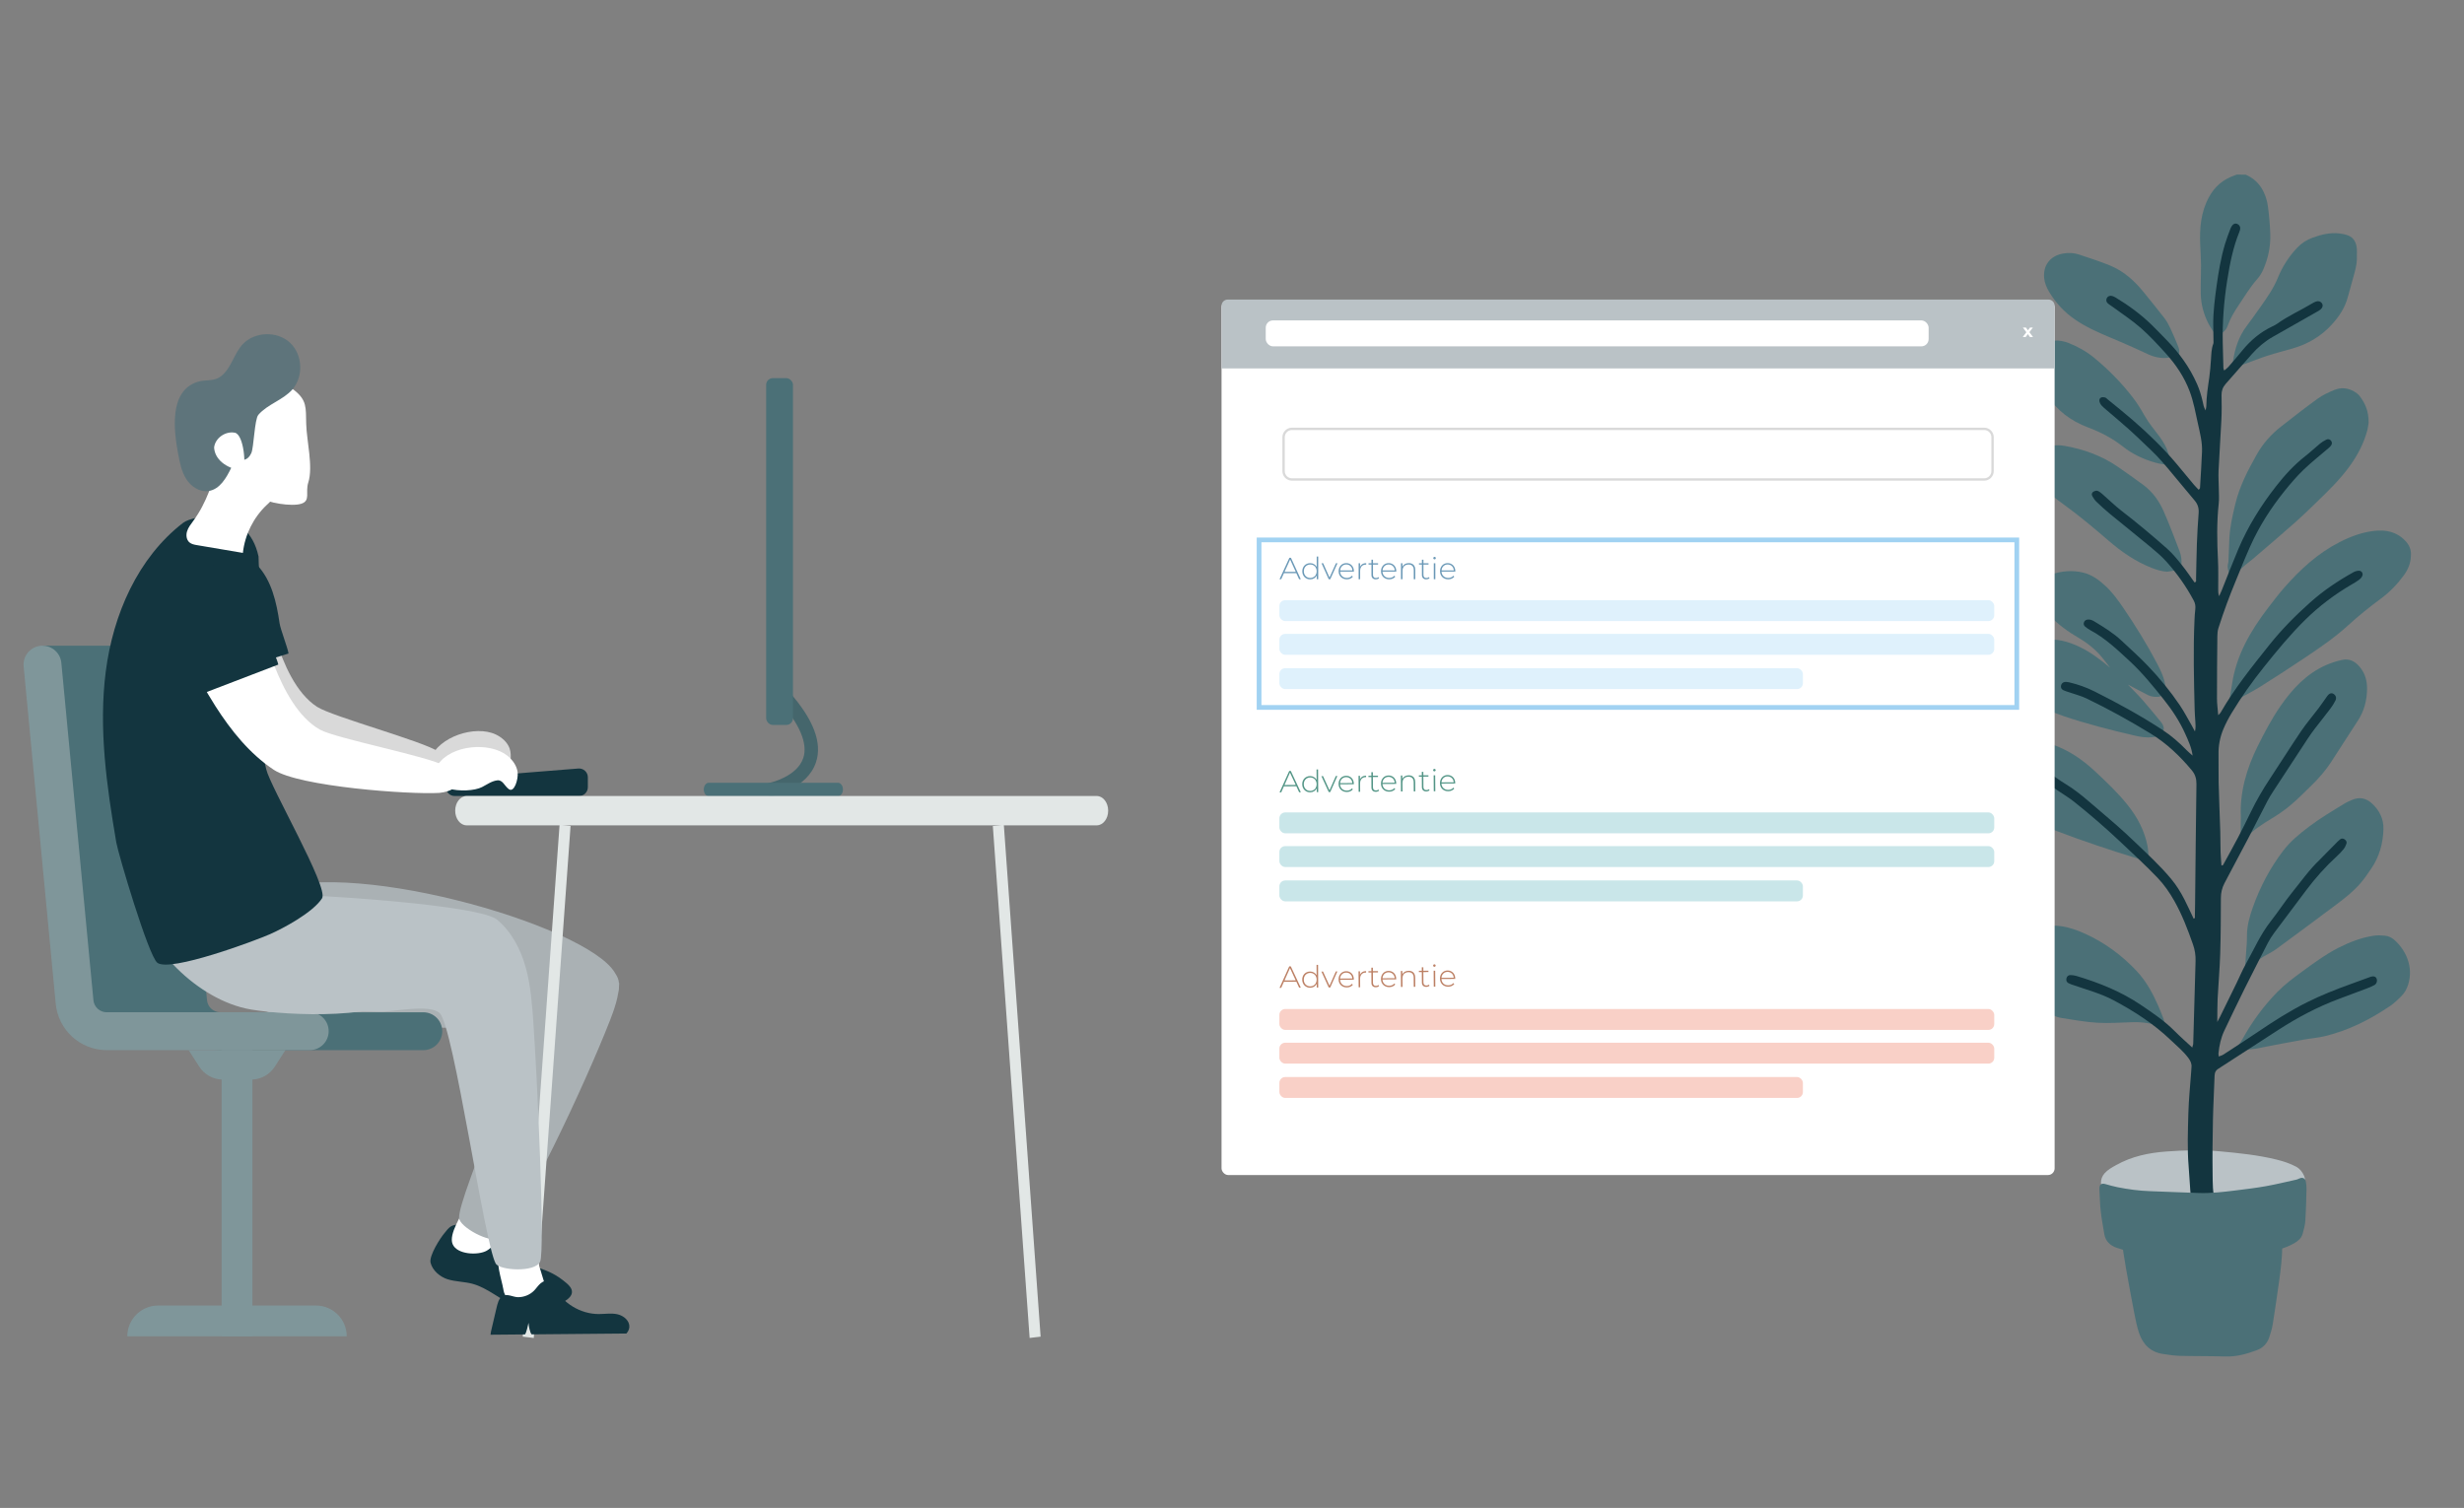 <?xml version="1.0" encoding="UTF-8"?><svg id="Ebene_1" xmlns="http://www.w3.org/2000/svg" viewBox="0 0 1043.19 638.4"><rect x="0" y="0" width="1043.19" height="638.4" fill="#808080" stroke="none"/><defs><style>.cls-1{fill:#e2e7e6;}.cls-1,.cls-2,.cls-3,.cls-4,.cls-5,.cls-6,.cls-7,.cls-8,.cls-9,.cls-10,.cls-11,.cls-12,.cls-13,.cls-14,.cls-15,.cls-16,.cls-17,.cls-18{stroke-width:0px;}.cls-2{fill:#6a98b6;}.cls-3,.cls-4{fill:#13353f;}.cls-4,.cls-16{fill-rule:evenodd;}.cls-5{fill:#a1d2f2;}.cls-6{fill:#45666c;}.cls-7{fill:#4b7077;}.cls-8{fill:#f9d0c7;}.cls-9{fill:#539586;}.cls-10{fill:#dff1fc;}.cls-11{fill:#bc8064;}.cls-12{fill:#7f969a;}.cls-13{fill:#fff;}.cls-14{fill:#bac2c6;}.cls-15{fill:#c9e6e9;}.cls-16{fill:#5e747b;}.cls-17{fill:#d9d9d9;}.cls-18{fill:#aab1b4;}</style></defs><path class="cls-14" d="m932.18,511.67c-7.03.33-14.06.26-21.04-.72-3.06-.43-6.08-1.14-9.12-1.73-.76-.15-1.51-.36-2.27-.5-3.19-.58-5.9-2.16-8.38-4.12-2.4-1.89-2.5-5.44-.34-7.88,1.34-1.52,3.1-2.46,4.83-3.43,6.64-3.74,13.88-5.25,21.4-5.79,7.5-.54,15-.78,22.5-.08,8.1.75,16.2,1.56,24.13,3.52,2.81.7,5.57,1.59,8.16,2.96,1.63.87,2.68,2.21,3.41,3.83.96,2.13.34,4.52-1.56,6.17-1.75,1.52-3.86,2.38-6.02,3.12-4.64,1.61-9.45,2.43-14.27,3.29-6.42,1.15-12.92,1.18-19.4,1.38-.68.02-1.36-.01-2.03-.02h0Z"/><path class="cls-7" d="m966.74,525.12c-.17.84-.48,1.68-.49,2.52-.06,4.94-.64,9.84-1.33,14.72-.85,6.03-1.7,12.06-2.67,18.07-.32,1.99-.89,3.97-1.56,5.88-.9,2.61-2.75,4.41-5.36,5.37-4.29,1.58-8.62,2.77-13.29,2.61-6.39-.21-12.78-.11-19.17-.28-2.4-.06-4.81-.44-7.2-.8-5.25-.81-8.45-4.09-10.07-8.93-.86-2.56-1.4-5.23-1.92-7.89-1.25-6.46-2.45-12.93-3.59-19.41-.71-4-1.31-8.02-1.9-12.04-.15-1.05-.17-2.13-.09-3.19.16-2.07,1.77-3.27,3.83-2.86,6.43,1.29,12.88,1.09,19.35.51,6.35-.58,12.7-1.16,19.1-1.12,5.12.04,10.26-.08,15.37-.41,2.38-.15,4.76-.84,7.06-1.52,1.53-.45,2.82-.56,4.01.63-.03,2.71-.07,5.43-.1,8.14h.02Z"/><path class="cls-7" d="m950.78,73.95c2.78,1.21,5.02,3.05,6.65,5.63,1.56,2.46,2.43,5.2,2.78,8.03.49,3.88.86,7.8.97,11.7.15,5.14-.93,10.11-2.99,14.82-.63,1.44-1.5,2.85-2.54,4.02-3,3.4-5.32,7.25-7.82,10.99-1.89,2.82-3.63,5.71-4.76,8.94-.55,1.58-1.73,2.65-3.16,3.46.03.18.08.32.06.46-.04.4-.1.8-.16,1.2-.41-.17-.98-.23-1.19-.54-1.3-1.92-2.68-3.81-3.72-5.86-1.95-3.88-3.09-8.05-3.16-12.42-.07-4.06.13-8.12.11-12.18-.02-2.85-.21-5.7-.34-8.55-.3-6.99.24-13.77,3.67-20.14,2.5-4.63,6.13-7.63,11.01-9.29.27-.09.53-.21.79-.32,1.26.02,2.52.03,3.78.05h.02,0Z"/><path class="cls-7" d="m893.44,282.8c-1.21-1.56-2.38-3.16-3.65-4.67-2.77-3.29-6.08-5.95-9.8-8.11-4.37-2.54-8.45-5.48-11.97-9.13-1.84-1.92-3.6-3.93-4.67-6.43-.69-1.62-1.09-3.29-1.02-5.07.05-1.34.53-2.44,1.44-3.38,1.24-1.28,2.75-2.15,4.41-2.72,4.53-1.55,9.13-2.01,13.85-.85,3.65.9,6.55,3.04,9.24,5.51,3.02,2.77,5.41,6.07,7.7,9.43,5.15,7.56,9.98,15.33,14.23,23.44,1.39,2.65,2.75,5.34,3.33,8.33.13.67.29,1.3-.25,1.92-.18.21-.2.64-.17.95.16,1.74-.76,2.87-2.47,2.99-1.47.1-2.92-.07-4.24-.74-2.5-1.26-4.97-2.6-7.45-3.9-.34-.18-.68-.34-1.03-.51-.1-.1-.2-.2-.29-.29.11.09.2.19.3.29,2.07,2.17,4.22,4.27,6.2,6.52,2.65,3.02,5.17,6.15,7.73,9.24.31.37.54.8.78,1.22.87,1.53.39,3.55-1.19,4.35-.97.49-2.08.82-3.16.93-2.58.27-5.13-.13-7.63-.72-10.13-2.36-20.22-4.92-30.08-8.25-5.23-1.76-10.25-4.1-14.93-7.08-2.9-1.85-5.33-4.19-7.23-7.05-1.34-2.02-2-4.25-1.99-6.71,0-2.46,1.19-4.27,2.95-5.74,3.6-3.03,7.8-4.8,12.44-5.55,5.64-.9,10.85.54,15.86,2.97,4.7,2.28,8.8,5.45,12.78,8.78h-.01v.03h-.01Z"/><path class="cls-7" d="m1020.71,235.07c-.02,3.22-1.13,5.95-2.95,8.44-2.76,3.78-5.95,7.12-9.74,9.91-4.84,3.56-9.5,7.33-13.95,11.38-5.55,5.07-11.77,9.32-18,13.5-6.31,4.24-12.7,8.37-19.13,12.42-2.94,1.85-6.09,3.39-9.12,5.1-.99.56-2.17.9-2.58,2.18-.06.18-.49.37-.7.33-.23-.05-.54-.34-.57-.56-.09-.57-.13-1.17-.04-1.73.31-2.05.73-4.09,1.02-6.15,1.76-12.44,7.88-22.83,15.33-32.59,2.26-2.96,4.53-5.93,7-8.73,6.7-7.6,14.1-14.39,23.23-19.05,4.6-2.35,9.38-4.15,14.55-4.75,5.05-.59,9.65.33,13.3,4.21,1.64,1.74,2.54,3.75,2.35,6.08h0Z"/><path class="cls-7" d="m1002.81,178.92c-.11.65-.22,1.96-.55,3.21-1.45,5.5-4.02,10.41-7.34,15.04-4.13,5.76-9.17,10.63-14.21,15.51-2.85,2.76-5.69,5.55-8.66,8.18-6.03,5.32-12.12,10.57-18.25,15.77-2.21,1.88-4.66,3.47-6.5,5.78-.26.32-.67.61-1.07.7-.55.13-.92.31-1.24.83-.34.55-1.12.41-1.18-.22-.17-1.76-1.06-3.46-.46-5.29.1-.31.11-.67.12-1,.13-3.1.26-6.19.38-9.29.2-5.01,1.34-9.84,2.5-14.7,1.81-7.6,5.37-14.42,9.15-21.11,2.58-4.57,6.09-8.51,10.26-11.76,5.12-3.99,10.22-8.01,15.49-11.8,2.13-1.54,4.61-2.67,7.05-3.68,2.83-1.17,5.72-.87,8.39.66.82.47,1.64,1.09,2.23,1.82,2.47,3.12,3.94,6.64,3.89,11.36h0Z"/><path class="cls-7" d="m915.91,434.74c-4.33-1.35-8.56-2.11-12.95-1.99-4.98.14-9.98.54-14.93.25-5.1-.3-10.17-1.24-15.24-2.02-1.37-.21-2.73-.71-3.99-1.29-4.83-2.23-9.67-4.45-14.42-6.86-2.05-1.04-4.03-2.36-5.77-3.87-3.5-3.06-5.31-6.96-4.91-11.72.11-1.25.13-2.53.42-3.74.48-1.95,1.79-3.4,3.31-4.65,2.86-2.35,6.22-3.7,9.67-4.88,5.06-1.72,10.21-2.61,15.57-1.84,3.53.51,6.84,1.7,10.07,3.16,8.36,3.8,15.61,9.14,21.88,15.82,4.06,4.33,6.84,9.49,9.2,14.89.79,1.82,1.53,3.66,2.22,5.52.38,1.04.5,2.14-.12,3.23h-.01Z"/><path class="cls-7" d="m950.81,409.96c-.09-.39-.29-.78-.26-1.16.2-3.04.45-6.08.65-9.12.08-1.16.11-2.32.1-3.48-.02-4.23,1.12-8.23,2.52-12.16,3.07-8.63,7.3-16.66,12.88-23.94,3.03-3.96,6.85-7.09,10.8-10.08,4.95-3.75,10.29-6.9,15.59-10.11.82-.5,1.74-.83,2.63-1.23,3.15-1.41,6.02-.81,8.47,1.45,3.16,2.91,5.01,6.49,4.89,10.92-.17,6.09-1.77,11.75-5.24,16.8-1.37,2-2.73,4.01-4.29,5.86-2.99,3.53-6.62,6.39-10.3,9.15-8.52,6.4-17.08,12.74-25.69,19.04-1.67,1.22-3.61,2.07-5.39,3.15-1.03.63-2,1.36-2.96,2.08-1.32.99-2.62,2.02-3.92,3.03-.16-.06-.33-.12-.49-.18v-.02h0Z"/><path class="cls-7" d="m948.71,345.63c-.46-10.01,2.34-20.12,7.15-29.76,2.9-5.81,5.91-11.56,9.61-16.91,5.11-7.4,11.12-13.83,19.55-17.49,2.07-.9,4.27-1.57,6.47-2.07,3.24-.74,5.73.67,7.74,3.16,2.14,2.66,2.94,5.75,2.92,9.08-.04,4.85-1.22,9.37-3.91,13.48-3.82,5.83-7.54,11.73-11.35,17.57-2.42,3.71-5.36,7-8.52,10.08-2.88,2.81-5.71,5.68-8.79,8.26-2.51,2.1-5.27,3.96-8.08,5.66-3.71,2.24-7.3,4.58-10.35,7.69-.51.52-1,1.34-1.94.89-.85-.41-.59-1.25-.59-1.94,0-2.28.05-4.55.09-7.69h0Z"/><path class="cls-7" d="m908.17,364.04c-1.17-.2-2.23-.27-3.22-.57-11.56-3.56-23.03-7.38-34.33-11.68-7.06-2.69-13.99-5.7-20.48-9.62-5.31-3.22-8.76-7.86-9.98-14-.81-4.07.55-7.56,3.38-10.47,2.85-2.93,6.49-4.29,10.47-4.89,5.01-.75,9.71.6,14.35,2.17,6.95,2.34,12.94,6.3,18.29,11.26,4.97,4.62,9.9,9.27,14.15,14.59,4.14,5.18,7.18,10.91,8.43,17.48.29,1.51.26,3.08.45,4.61.11.85.31,1.7.56,2.52.14.47.48.96-.08,1.28-.62.35-1.02-.14-1.24-.64-.31-.7-.53-1.43-.75-2.03h0Z"/><path class="cls-7" d="m948.39,444.14c-.65.52-1.32,1.08-2.02,1.58-.43.31-.99.41-1.22-.17-.1-.25.2-.82.47-1.01,1.75-1.25,2.89-3.01,3.89-4.82,3.99-7.21,8.82-13.78,14.57-19.67,3.23-3.3,6.92-6.06,10.64-8.77,4.89-3.56,9.75-7.18,15.17-9.95,4.78-2.43,9.72-4.37,15.03-5.17,1.56-.24,3.19-.18,4.77-.03,1.46.13,2.82.75,3.94,1.73,5.08,4.46,8.18,11.51,5.96,18.85-.59,1.94-1.53,3.69-2.98,5.09-1.46,1.41-2.91,2.88-4.58,4.01-8.55,5.81-17.68,10.44-27.79,12.87-2.95.71-6.02.93-9.02,1.47-5.28.95-10.56,1.93-15.83,2.97-2.99.59-5.95,1.34-9.04,1.17-.66-.04-1.33-.1-2-.14h.04,0Z"/><path class="cls-7" d="m917.63,242.04c-2.3-.1-4.41-.75-6.51-1.56-6.92-2.67-12.9-6.83-18.47-11.63-6.2-5.35-12.47-10.61-19.11-15.41-3.13-2.26-6.28-4.57-8.66-7.7-1.65-2.17-3.15-4.42-4.09-6.99-1.5-4.08.03-6.86,3.43-8.56,3.07-1.54,6.38-2.02,9.75-1.44,8.1,1.4,15.72,4.12,22.54,8.79,3.68,2.51,7.29,5.12,10.88,7.75,3.93,2.88,6.7,6.77,8.63,11.14,2.44,5.53,4.56,11.21,6.73,16.85.8,2.09,1.03,4.3.72,6.57-.11.82-.4,1.29-1.14,1.42-1.56.29-3.14.51-4.71.76h.01Z"/><path class="cls-7" d="m997.83,107.94c.14,2.85-.31,5.17-.96,7.46-.97,3.44-1.94,6.89-2.86,10.34-1.21,4.57-3.75,8.36-6.9,11.78-4.5,4.9-10.04,8.14-16.41,9.99-3.62,1.05-7.28,1.97-10.87,3.13-3.22,1.04-6.35,2.36-9.54,3.48-1.08.37-2.23.63-3.37.69-1.23.06-1.73-.67-1.54-1.88.83-5.37,2.43-10.43,5.76-14.84,1.98-2.62,3.87-5.31,5.77-7.99,2.82-3.99,5.63-7.95,7.5-12.55,1.88-4.63,4.58-8.85,8.02-12.53,1.88-2.01,4.1-3.48,6.72-4.42,3.64-1.29,7.32-2.23,11.22-1.78,1.24.14,2.49.39,3.65.82,2.59.96,3.58,3.12,3.81,5.68.09,1.01,0,2.03-.02,2.6l.02.02h0Z"/><path class="cls-7" d="m919.78,151.1c-3.57.91-6.95.42-10.23-1.07-2.29-1.04-4.56-2.13-6.86-3.14-3.28-1.45-6.56-2.88-9.86-4.25-5.02-2.09-9.94-4.34-14.43-7.44s-8.12-7.03-10.9-11.72c-1.04-1.75-1.83-3.64-2.05-5.7-.57-5.41,2.55-9.51,7.99-10.44,2.29-.39,4.56-.32,6.75.41,4.4,1.47,8.83,2.89,13.12,4.64,5.97,2.44,10.59,6.7,14.58,11.69,2.82,3.51,5.69,6.98,8.43,10.55,1.02,1.33,1.84,2.85,2.56,4.37,1.16,2.45,2.17,4.97,3.22,7.47.46,1.08.76,2.21.39,3.39-.13.41-.28.83-.5,1.19-.69,1.09-1.13,1.11-2.22.06h0Z"/><path class="cls-7" d="m918.69,195.2c.64.37,1.67-.02,1.55.95-.11.88-.99.56-1.56.58-2.14.05-4.23-.31-6.29-.9-4.94-1.42-9.54-3.54-13.57-6.74-4.49-3.55-9.45-6.13-14.81-8.14-7.26-2.71-13.23-7.22-17.51-13.77-2.98-4.56-4.57-9.61-4.63-15.05-.07-6.07,3.84-7.59,7.72-7.92,2.2-.19,4.33.25,6.38,1.07,3.89,1.55,7.5,3.59,10.74,6.27,6.07,5.01,11.56,10.61,16.35,16.84,1.82,2.37,3.4,4.95,4.87,7.56,1.82,3.23,4.24,6,6.41,8.97,1.58,2.16,2.93,4.46,3.69,7.04.31,1.06.45,2.16.66,3.24h0Z"/><path class="cls-3" d="m934.09,511.97c-1.18-.4-2.37-.81-3.55-1.19-1.7-.55-2.76-1.48-2.95-3.47-.43-4.53-.62-9.08-.99-13.61-.62-7.47-.3-14.92-.11-22.37.15-5.8.77-11.59,1.18-17.38.05-.68.06-1.36.14-2.03.19-1.55-.41-2.78-1.32-4.01-2.16-2.91-4.95-5.17-7.54-7.65-7.13-6.82-15.34-12.09-24.01-16.73-5.34-2.86-11.16-4.41-16.83-6.38-.82-.28-1.67-.53-2.42-.94-.74-.4-1.02-1.15-.82-2,.2-.86.81-1.39,1.64-1.4.85-.01,1.74.13,2.57.37,9.6,2.87,18.82,6.56,27.2,12.2,5.07,3.42,10.12,6.82,14.45,11.18,2.31,2.33,4.78,4.49,7.41,6.93.17-.59.3-.99.39-1.41.04-.19.03-.39.03-.58.32-11.52.62-23.05.98-34.57.08-2.46-.28-4.8-1.1-7.12-2.22-6.31-4.59-12.56-7.9-18.41-2.01-3.56-4.31-6.88-7.15-9.85-5.03-5.25-10.39-10.15-15.67-15.14-6.28-5.93-12.8-11.55-19.54-16.93-2.18-1.75-4.62-3.18-6.94-4.77-1.91-1.32-3.84-2.61-5.7-4.01-.68-.51-1.25-1.22-1.69-1.95-.43-.71-.36-1.61.38-2.08.5-.32,1.28-.45,1.87-.33.62.13,1.17.65,1.73,1.03,2.08,1.42,4.08,2.97,6.23,4.26,3.67,2.21,7.02,4.82,10.25,7.61,3.81,3.29,7.68,6.51,11.47,9.83,2.62,2.29,5.2,4.65,7.71,7.06,5.39,5.16,10.9,10.18,15.69,15.93,2.25,2.7,4.08,5.66,5.67,8.77,1.36,2.66,2.59,5.39,3.88,8.1.75-.16.52-.76.53-1.15.06-1.84.07-3.68.09-5.52.18-16.76.33-33.53.57-50.29.03-2.26-.51-4.11-1.97-5.86-5.06-6.07-10.7-11.46-17.49-15.59-8.78-5.35-17.75-10.33-27.01-14.79-2.34-1.13-4.91-1.76-7.38-2.63-.82-.29-1.68-.5-2.46-.88-.74-.36-1.2-1-1.04-1.89.15-.85.7-1.44,1.51-1.58.64-.11,1.34-.02,1.99.13,3.69.87,7.26,2.14,10.65,3.83,9.88,4.95,19.56,10.25,28.82,16.3,3.76,2.46,7.09,5.38,10.21,8.58.8.83,1.71,1.56,2.57,2.33l.11.14-.14-.12c-.38-3.33-1.79-6.32-3.14-9.32-2.35-5.25-5.51-10.02-9.08-14.5-4.52-5.69-9.12-11.33-14.47-16.28-5.2-4.8-10.32-9.69-16.64-13.06-.76-.41-1.48-.93-2.15-1.48-.56-.46-.78-1.11-.51-1.83.26-.7.79-1.07,1.52-1.17,1.13-.15,2.09.31,3.01.87,3.97,2.42,7.95,4.85,11.36,8.05,3.74,3.51,7.59,6.93,11.13,10.64,4.96,5.18,9.52,10.73,13.54,16.68,1.89,2.8,3.45,5.83,5.15,8.76.37.64.71,1.31,1.28,2.38.39-1.66.24-2.88.17-4.08-.1-1.74-.26-3.48-.3-5.22-.3-12.59-.63-25.19-.07-37.78.07-1.55.16-3.1.34-4.63.15-1.3,0-2.47-.62-3.64-3.19-6.03-7.11-11.56-11.66-16.61-2.06-2.29-4.46-4.31-6.84-6.29-5.59-4.64-11.29-9.15-16.89-13.77-2.02-1.66-3.95-3.43-5.84-5.23-.69-.65-1.22-1.49-1.71-2.32-.37-.62-.35-1.42.27-1.84.51-.34,1.31-.65,1.83-.48.78.24,1.49.84,2.14,1.4,2.71,2.35,5.26,4.89,8.09,7.07,6.6,5.09,12.98,10.44,19.23,15.96,2.57,2.27,4.66,4.92,6.76,7.57,1.74,2.19,3.29,4.53,4.91,6.79.93-.2.64-.91.65-1.4.13-4.94.17-9.89.35-14.82.16-4.35.4-8.71.74-13.05.16-2.06-.3-3.77-1.64-5.36-3.88-4.59-7.67-9.24-11.53-13.84-1.49-1.78-3.04-3.52-4.64-5.21-1.4-1.47-2.89-2.86-4.37-4.26-2.46-2.34-4.88-4.71-7.41-6.96-3.18-2.83-6.46-5.56-9.69-8.34-.66-.57-1.34-1.13-1.91-1.78-.36-.42-.64-.98-.78-1.52-.18-.7.01-1.45.7-1.74.47-.2,1.13-.17,1.64-.03.43.12.79.53,1.16.84,3.52,2.89,7.09,5.71,10.53,8.7,6.58,5.73,12.89,11.76,18.51,18.45,2.49,2.97,4.94,5.97,7.43,8.94.61.73,1.3,1.39,2.04,2.18.27-.38.54-.58.55-.8.31-5.12.64-10.24.85-15.37.16-4.01-.86-7.89-1.71-11.76-1.02-4.63-1.84-9.32-3.52-13.78-2.29-6.08-5.86-11.37-10.18-16.13-3.38-3.73-6.82-7.46-10.6-10.77-3.7-3.24-7.88-5.94-11.85-8.88-.7-.52-1.48-.94-2.1-1.53-.6-.57-.73-1.36-.35-2.15.36-.76,1.3-1.17,2.24-.91.55.15,1.09.42,1.58.72,5.41,3.27,10.49,6.98,15.03,11.38,2.23,2.16,4.36,4.41,6.53,6.63,5.34,5.44,9.73,11.53,12.82,18.54,1.07,2.41,1.81,4.9,2.4,7.45.25,1.09.37,2.25,1.22,3.74.17-.91.31-1.33.31-1.74.04-4.08.66-8.1,1.25-12.13.36-2.49.53-5.01.71-7.52.17-2.32.15-4.65,1.01-6.87.13-.34.07-.76.07-1.15-.03-2.32-.09-4.65-.11-6.97-.04-5.44.67-10.83,1.4-16.19.83-6.04,1.85-12.07,3.6-17.93.63-2.13,1.46-4.21,2.23-6.3.2-.54.47-1.08.82-1.52.51-.64,1.2-.99,2.05-.67s1.41,1.13,1.32,2.04c-.04.47-.19.95-.37,1.39-2.69,6.6-4.03,13.53-5.14,20.53-1.4,8.83-2.07,17.69-1.88,26.62.07,3.48.17,6.97.27,10.45,0,.27.16.53.34,1.07.66-.57,1.28-.98,1.75-1.52,1.97-2.26,3.94-4.53,5.83-6.86,3.53-4.36,7.71-7.88,12.8-10.3.7-.33,1.41-.67,2.04-1.12,4.66-3.35,9.93-5.66,14.82-8.61.5-.3,1.02-.58,1.56-.77,1.11-.39,2.01-.11,2.58.72.53.78.34,1.79-.56,2.58-.43.38-.95.66-1.45.95-1.68.97-3.37,1.91-5.06,2.87-4.63,2.63-9.27,5.24-13.89,7.89-3.31,1.9-6.17,4.36-8.7,7.2-3.35,3.76-6.65,7.56-9.97,11.35-.38.44-.76.88-1.15,1.31-1.2,1.37-1.77,2.92-1.73,4.78.07,3.39.11,6.79-.05,10.17-.34,7.25-.87,14.5-1.21,21.75-.12,2.6.08,5.22.11,7.83.02,2.03.18,4.09-.04,6.09-.87,8.02-.72,16.05-.31,24.09.21,4.06.07,8.14.09,12.21,0,.94-.02,1.88.4,2.91.34-.76.71-1.5,1.02-2.27,2.35-5.84,4.6-11.73,7.05-17.53,4.1-9.7,9.62-18.56,16.11-26.84,3.66-4.67,7.63-9.01,12.33-12.67,2.14-1.67,4.1-3.55,6.2-5.27.81-.67,1.74-1.22,2.69-1.69.82-.4,1.59-.11,2.04.57.43.65.36,1.3-.05,1.9-.27.39-.62.74-.98,1.05-3.6,3.1-7.35,6.03-10.76,9.32-2.92,2.82-5.57,5.94-8.11,9.11-5.66,7.06-10.52,14.65-14.24,22.9-2.27,5.03-4.3,10.17-6.4,15.28-1.25,3.05-2.48,6.11-3.61,9.2-1.27,3.45-2.47,6.94-3.59,10.44-.35,1.09-.45,2.29-.46,3.44-.09,8.82-.17,17.64-.16,26.46,0,2.2.33,4.4.53,6.99.49-.51.8-.73.97-1.03,5.9-10.3,13.33-19.5,20.7-28.75,5.22-6.54,11.09-12.45,17.31-18,5.58-4.97,11.78-9.15,18.33-12.77.65-.36,1.45-.57,2.19-.6,1.2-.04,1.97,1.11,1.48,2.21-.26.59-.72,1.16-1.24,1.55-1.01.75-2.1,1.38-3.19,2.02-7.24,4.22-13.88,9.23-19.83,15.1-6.29,6.2-11.87,13.01-17.39,19.9-4.99,6.22-9.56,12.69-13.67,19.5-1.3,2.15-2.48,4.39-3.46,6.71-1.44,3.42-2.15,7.02-2.07,10.77.08,3.97-.06,7.95.04,11.92.18,6.97.48,13.93.7,20.9.09,2.81.03,5.62.12,8.43.06,1.92.24,3.84.37,5.8.37-.11.63-.11.68-.21,2.14-3.9,4.31-7.79,6.38-11.73,1.84-3.52,3.61-7.08,5.34-10.65,2.37-4.89,5.08-9.58,8.09-14.11,4.45-6.7,8.71-13.52,13.22-20.18,2.28-3.36,4.95-6.46,7.4-9.7,1.28-1.7,2.46-3.48,3.71-5.2.86-1.17,1.82-1.44,2.71-.84.94.63,1.29,1.69.71,2.81-.62,1.2-1.34,2.36-2.16,3.44-2.1,2.78-4.3,5.49-6.42,8.26-1.06,1.38-2.08,2.8-3.04,4.25-4.9,7.45-9.78,14.91-14.65,22.37-.85,1.3-1.68,2.61-2.4,3.98-2.78,5.33-5.47,10.69-8.25,16.02-2.91,5.58-5.89,11.13-8.84,16.7-.41.77-.82,1.54-1.22,2.32-1,1.92-1.49,3.94-1.5,6.14-.03,7.95-.04,15.9-.29,23.84-.2,6.29-.78,12.56-1.09,18.85-.15,3.08-.1,6.16-.14,9.86.52-.96.79-1.42,1.02-1.9,2.39-4.87,4.79-9.74,7.17-14.62,1.27-2.61,2.38-5.32,3.8-7.85,3.46-6.16,6.25-12.69,10.68-18.3,3.12-3.95,5.84-8.22,9-12.14,3.83-4.74,7.35-9.76,11.81-13.97.42-.4.81-.84,1.21-1.25,1.77-1.79,3.53-3.58,5.3-5.36.68-.68,1.33-1.42,2.1-1.98.57-.41,1.3-.34,1.91.12.6.45.92,1.1.68,1.78-.28.81-.67,1.62-1.19,2.28-.84,1.06-1.79,2.05-2.79,2.96-4.88,4.46-9.25,9.37-13.21,14.66-4.47,5.97-8.98,11.91-13.43,17.9-.98,1.32-1.87,2.72-2.63,4.18-2.46,4.72-4.85,9.49-7.26,14.24-.92,1.81-1.86,3.62-2.75,5.45-2.84,5.84-5.72,11.65-8.47,17.53-1.41,3-2.11,6.23-2.45,9.53-.04.36.06.74.12,1.37.76-.31,1.4-.46,1.92-.8,4.87-3.17,9.77-6.31,14.58-9.57,6.74-4.58,13.6-8.96,20.9-12.6,5.9-2.95,12.03-5.37,18.23-7.62,2.55-.93,5.1-1.85,7.65-2.78.36-.13.72-.3,1.09-.41,1.16-.32,1.97-.12,2.34.55.56,1.01.24,2.42-.86,3.02-1.1.6-2.28,1.06-3.46,1.51-3.8,1.44-7.62,2.86-11.43,4.28-9.03,3.36-17.5,7.84-25.58,13.06-8.14,5.26-16.27,10.53-24.41,15.8-.33.21-.63.45-.97.64-1.22.67-1.73,1.66-1.77,3.08-.2,6.29-.57,12.58-.7,18.87-.16,7.65-.24,15.31-.13,22.97.06,3.75-.05,7.56,1.13,11.23.43,1.34.1,1.88-1.14,2.63-.49.3-1.01.55-1.51.83-.39,0-.78,0-1.16-.01h0Z"/><path class="cls-7" d="m932.36,533.11c-6.23-.39-11.62-.54-16.95-1.12-4.7-.51-9.36-1.46-14.02-2.31-1.8-.33-3.58-.83-5.31-1.44-2.73-.96-4.66-2.77-5.17-5.74-.56-3.28-1.16-6.57-1.53-9.88-.33-2.88-.37-5.79-.54-8.69-.02-.29-.03-.58-.02-.87.06-1.64.91-2.21,2.51-1.77,1.72.48,3.44.99,5.19,1.33,4.51.9,9.06,1.51,13.67,1.67,6.92.24,13.84.57,20.76.78,5.14.16,10.25-.43,15.34-1.06,4.32-.54,8.65-1.05,12.93-1.81,4.38-.78,8.7-1.84,13.05-2.8.42-.09.81-.31,1.21-.48,1.44-.61,2.52-.09,2.78,1.44.17,1,.28,2.02.25,3.03-.11,4.45-.19,8.91-.48,13.35-.13,1.9-.64,3.81-1.17,5.66-.54,1.85-1.93,3.02-3.61,3.98-3.98,2.28-8.38,3.18-12.77,4.17-4.59,1.04-9.21,1.75-13.92,1.92-4.35.15-8.69.45-12.19.63h-.01Z"/><rect class="cls-13" x="517.17" y="127.29" width="352.7" height="370.18" rx="2.83" ry="2.83"/><path class="cls-17" d="m185.66,318.24c-6.32-4.4-45.03-14.82-51.48-19.03-8.88-5.8-14.23-18.29-17.36-28.43-1.73-5.6-2.89-11.35-4.04-17.1l-32.04,10.56c2.83,7.49,6.15,14.8,9.97,21.84,5.86,10.8,13.02,21.16,22.74,28.68,10.13,7.84,56.41,14.62,69.22,14.77,10.41-.38,9.32-6.89,3-11.29h-.01Z"/><path class="cls-17" d="m209.9,310.95c2.58,1.22,4.91,3.25,5.87,5.94.96,2.69.56,8.86-2.06,7.71-2.16-.95-3.41-3.32-5.63-2.5-2.22.81-3.81,2.72-5.62,4.23-5.33,4.48-25.03,7.36-20.35-5,3.59-9.47,19.08-14.48,27.79-10.38Z"/><path class="cls-4" d="m118.37,263.89c-1.28-8.86-3.36-18.13-9.48-24.66-13.94-14.88-31.44-.85-30.87,16.33.22,6.59,3.3,13.49,5.22,19.71,1.27,4.12,2.69,8.2,4.29,12.2l34.63-10.8c-.38-2.53-3.43-10.26-3.79-12.78h0Z"/><path class="cls-4" d="m189.56,541.61c3.36,1.04,6.98.98,10.38,1.88,6.63,1.74,11.83,6.9,18.23,9.35,6.89,2.64,15.01,1.81,21.22-2.16,1.33-.85,2.7-2.05,2.76-3.63.06-1.48-1.06-2.73-2.18-3.71-8.64-7.47-13.67-5.58-23.3-11.72-2.57-1.64-11.76-10.62-18.39-12.47-7.19-2.02-8.33.86-10.1,2.9-1.78,2.05-6.63,9.61-5.88,12.58.85,3.36,4.09,6,7.26,6.99h0Z"/><path class="cls-13" d="m197.12,510.61c.54-1.22,1.15-2.52,2.3-3.19,1.4-.8,3.14-.43,4.7-.03,3.56.9,7.12,1.8,10.68,2.7,1.1.28,2.35.69,2.73,1.76.34.96-.21,1.99-.74,2.85-1.7,2.79-3.41,5.57-5.11,8.36-1.5,2.45-3.1,5.01-5.6,6.43-3.6,2.05-12.65,1.74-14.48-2.85-1.69-4.23,3.92-12.35,5.54-16.03h-.02,0Z"/><path class="cls-18" d="m258.13,432.34c2.01-5.16,3.93-10.71,4.03-16.16l-45.33,12.42c4.26,5.8,3.53,13.8-.78,25.22-15.61,41.38-21.65,56.61-21.69,61.71-.03,3.89,13.3,11.06,16.68,8.65,9.39-6.68,37.06-66.14,47.08-91.85h.01Z"/><path class="cls-18" d="m260.27,411.72c-12.47-20.54-117.1-50.1-148.36-33.22-10.25,5.54-13.01,18.09-13.41,28.96-.63,17.09,14.46,22.42,28.9,24.14,22.99,2.73,46.18,3.87,69.33,3.4,12.1-.25,36.46-1.46,37.74,9.18l27.05-23.65c1.33-5.12-.05-6.81-1.25-8.8h0Z"/><path class="cls-6" d="m326.39,337.04c-1.32,0-2.51-.93-2.78-2.27-.31-1.54.68-3.03,2.21-3.35h0c.12-.02,11.62-2.51,14.27-10.53,2.01-6.07-1.54-14.45-10.25-24.23-1.04-1.17-.94-2.97.23-4.01s2.97-.94,4.01.23c10.29,11.56,14.13,21.59,11.39,29.82-3.7,11.14-17.91,14.16-18.51,14.28-.19.04-.38.06-.57.06Z"/><path class="cls-7" d="m354.77,331.39h-54.7c-1.16,0-2.11,1.27-2.11,2.85h0c0,1.57.94,2.85,2.11,2.85h54.7c1.16,0,2.11-1.27,2.11-2.85h0c0-1.57-.94-2.85-2.11-2.85Z"/><rect class="cls-7" x="324.37" y="160.09" width="11.36" height="146.83" rx="2.83" ry="2.83"/><path class="cls-7" d="m64.87,273.37v.1c.4-.06.8-.1,1.21-.1,4.13,0,7.59,3.14,7.98,7.26l13.58,142.78c.28,2.94,2.71,5.15,5.65,5.15h85.93c4.43,0,8.02,3.59,8.02,8.02s-3.59,8.02-8.02,8.02h-85.92c-6.56,0-12.48-2.94-16.48-7.61-4.73.35-23.03,1.92-23.03,1.92l-18.76-5.97-17.04-159.56h46.89-.01Z"/><path class="cls-12" d="m45.2,428.56c-2.95,0-5.38-2.21-5.65-5.15l-13.58-142.78c-.39-4.11-3.85-7.26-7.98-7.26h0c-4.73,0-8.43,4.07-7.98,8.77l13.58,142.76c1.04,11.16,10.41,19.69,21.62,19.69h85.92c4.43,0,8.02-3.59,8.02-8.02h0c0-4.43-3.59-8.02-8.02-8.02H45.2Z"/><rect class="cls-12" x="93.83" y="444.59" width="13.03" height="121.16"/><path class="cls-12" d="m53.9,565.75h0c0-7.2,5.84-13.03,13.03-13.03h66.84c7.2,0,13.03,5.84,13.03,13.03H53.9Z"/><path class="cls-12" d="m106.3,457.06h-11.9c-4.06,0-7.85-2.07-10.04-5.48l-4.49-6.99h40.97l-4.49,6.99c-2.2,3.42-5.98,5.48-10.04,5.48h-.01Z"/><path class="cls-3" d="m244.87,325.36l-52.66,4.21c-1.93.15-3.43,1.77-3.43,3.71h0c0,2.06,1.67,3.72,3.72,3.72h52.66c2.06,0,3.72-1.67,3.72-3.72v-4.21c0-2.17-1.85-3.88-4.02-3.71h0Z"/><polygon class="cls-1" points="225.98 566.44 221.32 565.89 236.91 349.14 241.56 349.69 225.98 566.44"/><polygon class="cls-1" points="435.92 566.44 420.34 349.69 424.99 349.14 440.57 565.89 435.92 566.44"/><path class="cls-1" d="m464.34,349.42H197.55c-2.67,0-4.83-2.78-4.83-6.21h0c0-3.43,2.16-6.21,4.83-6.21h266.79c2.67,0,4.83,2.78,4.83,6.21h0c0,3.43-2.16,6.21-4.83,6.21h0Z"/><path class="cls-13" d="m213.04,545.48c.2,1.21.44,2.51,1.31,3.37,1.06,1.03,2.7,1.11,4.17,1.12,3.37.02,6.75.05,10.12.07,1.04,0,2.25-.07,2.83-.93.52-.78.27-1.82,0-2.71-.87-2.87-1.74-5.74-2.62-8.61-.77-2.53-1.6-5.17-3.5-7.01-2.73-2.66-10.85-4.48-13.54-.82-2.48,3.37.63,11.89,1.22,15.54v-.02h0Z"/><path class="cls-4" d="m266.44,561.9c.22-2.68-2.34-4.87-4.96-5.47s-5.35-.1-8.04-.11c-7.66-.02-15.15-4.55-18.73-11.33-.49-.93-.97-1.96-1.89-2.47-1.23-.68-2.81-.15-3.89.75s-1.83,2.12-2.81,3.12c-1.76,1.8-4.29,2.8-6.79,2.79-2.1-.01-4.47-1.6-6.48-.52-1.77.95-2.23,3.43-2.67,5.19-.75,3.04-1.43,6.1-2.14,9.15-.16.67-.31,1.38-.36,2.07l14.6-.13c.67-.96,1.2-3.75,1.48-4.9.06,1.18.55,3.98,1.31,4.88l40.13-.36c.68-.75,1.15-1.66,1.24-2.66h0Z"/><path class="cls-14" d="m123.98,424.04c3.23.07,6.41,3.56,9.65,3.63,9.12.2,18.25.4,27.37.6,5.89.13,20.82-3.33,25.15.66,5.89,5.42,18.87,97.24,23.71,106,1.6,2.91,16.58,3.93,18.8-.76,2.22-4.68-1.37-80.32-2.83-101.03-.56-7.95-1.13-15.96-3.27-23.63s-6-15.08-12.13-20.17c-8.62-7.15-98.7-12.21-103.19-10.35-4.25,1.76.91,22.85,7.32,36.62,3.15,6.77,6.65,8.36,9.43,8.43h0Z"/><path class="cls-14" d="m100.06,345.03c-5.63-1.34-11.63-.32-16.95,1.95-14.25,6.09-23.83,21.7-22.8,37.16,1.03,15.46,22.93,39.37,46.01,43.26,15.28,2.58,58.64,4.77,67.51-7.94,4.45-6.39-38.14-31.04-40.9-38.31-3.49-9.18-19.32-10.47-24.64-18.15-4.65-6.71,1.61-15.63-8.23-17.97h0Z"/><path class="cls-4" d="m77.53,221.34c-19.23,14.81-29.66,38.86-32.75,62.94s.38,48.48,4.46,72.41c.79,4.66,13.62,48.04,17.38,50.91,5.39,4.12,41.54-9.38,47.75-12.13,5.03-2.22,17.95-8.94,21.98-15.16,2.92-4.5-21.88-47.09-23.64-54.62-4.88-20.79-5.84-42.49-2.82-63.62,1.04-7.26-.34-19.12-.43-26.45-4.64-21.63-27.64-17.58-31.91-14.29h-.02,0Z"/><path class="cls-13" d="m81.78,220.6c-1,1.36-2.08,2.72-2.58,4.33s-.29,3.58.98,4.68c.89.77,2.11,1,3.27,1.19,6.46,1.09,12.92,2.19,19.38,3.28.84-7.68,4.49-15.02,10.11-20.31,1.47-1.39,3.19-2.85,3.4-4.87.21-2.12-1.34-3.97-2.88-5.44-3.43-3.29-7.29-6.13-11.45-8.43-4.7-2.6-6.88-5-8.81.14-3.41,9.07-5.49,17.41-11.42,25.42h0Z"/><path class="cls-13" d="m89.22,172c-5.07,4.43-8.05,12.01-5.12,18.07,1.72,3.55,5.08,5.97,8.31,8.24,5.78,4.06,11.56,8.11,17.34,12.17,3.48,2.44,13.69,4.07,17.75,2.8,4.13-1.29,1.68-4.86,3.01-8.98,2.15-6.65-.7-17.8-.87-24.79-.18-6.99.37-10.04-5.13-14.36-9.66-7.6-27.14-.26-35.28,6.85h-.01Z"/><path class="cls-16" d="m75.41,192c.68,3.73,1.4,7.57,3.42,10.77,2.03,3.21,5.7,5.67,9.45,5.12,4.79-.7,7.59-5.61,9.68-9.97,2.54-5.3,5.9-.78,8.43-6.08,1.08-2.25,1.36-14.34,2.99-16.22,3.94-4.55,10.43-6.22,14.4-10.73,4.84-5.51,4.35-14.87-1.04-19.84-5.39-4.97-14.76-4.71-19.86.56-3.72,3.84-4.78,9.8-8.85,13.29-3.42,2.94-6.63,1.55-10.5,2.8-12.14,3.93-9.86,20.85-8.14,30.29h.02Z"/><path class="cls-13" d="m90.65,189.45c.44-4,4.79-7.01,8.75-6.26s4.97,14.92,3.23,16.06c-7.22-.92-11.75-5.04-11.98-9.8Z"/><path class="cls-13" d="m188.22,324.21c-6.62-3.93-45.98-11.54-52.71-15.28-9.27-5.15-15.51-17.22-19.36-27.11-2.13-5.46-3.69-11.12-5.26-16.77l-31.2,12.83c3.36,7.27,7.2,14.32,11.51,21.07,6.62,10.35,14.5,20.17,24.74,26.97,10.67,7.09,57.31,10.53,70.1,9.76,10.35-1.13,8.8-7.54,2.18-11.48h0Z"/><path class="cls-13" d="m214.79,319.93c2.24,1.77,4.04,4.27,4.37,7.11s-1.46,8.75-3.75,7.04c-1.89-1.41-2.57-4-4.91-3.71s-4.33,1.78-6.43,2.85c-6.21,3.16-26.05,1.5-18.69-9.48,5.64-8.41,21.86-9.79,29.42-3.82h0Z"/><path class="cls-4" d="m113.23,268.84c-1.84-8.76-4.51-17.88-11.03-24.01-14.86-13.96-31.43,1.16-29.77,18.27.64,6.57,4.15,13.25,6.47,19.34,1.53,4.03,3.2,8.01,5.06,11.9l33.87-12.99c-.54-2.5-4.07-10.02-4.6-12.51Z"/><path class="cls-14" d="m869.87,155.98v-26.54c0-1.45-1.17-2.62-2.62-2.62h-347.46c-1.45,0-2.62,1.17-2.62,2.62v26.54h352.7,0Z"/><rect class="cls-13" x="535.88" y="135.65" width="280.65" height="10.98" rx="3.07" ry="3.07"/><path class="cls-13" d="m859.41,142.67l-.87-1.22-.9,1.22h-1.26l1.53-2.01-1.48-1.98h1.3l.84,1.16.87-1.16h1.23l-1.48,1.95,1.54,2.04h-1.32Z"/><path class="cls-5" d="m854.86,300.5h-322.8v-72.92h322.8v72.92Zm-320.8-2h318.8v-68.92h-318.8v68.92Z"/><rect class="cls-10" x="541.65" y="254.09" width="302.66" height="8.85" rx="2.48" ry="2.48"/><path class="cls-17" d="m840.08,203.49h-293.13c-2.21,0-4.02-1.82-4.02-4.05v-14.33c0-2.23,1.8-4.05,4.02-4.05h293.13c2.21,0,4.02,1.82,4.02,4.05v14.33c0,2.23-1.8,4.05-4.02,4.05Zm-293.13-21.43c-1.66,0-3.02,1.37-3.02,3.05v14.33c0,1.68,1.35,3.05,3.02,3.05h293.13c1.66,0,3.02-1.37,3.02-3.05v-14.33c0-1.68-1.35-3.05-3.02-3.05h-293.13Z"/><rect class="cls-10" x="541.65" y="268.36" width="302.66" height="8.85" rx="2.48" ry="2.48"/><rect class="cls-10" x="541.65" y="282.89" width="221.65" height="8.85" rx="2.48" ry="2.48"/><rect class="cls-15" x="541.65" y="343.95" width="302.66" height="8.85" rx="2.48" ry="2.48"/><rect class="cls-15" x="541.65" y="358.22" width="302.66" height="8.85" rx="2.48" ry="2.48"/><rect class="cls-15" x="541.65" y="372.75" width="221.65" height="8.85" rx="2.48" ry="2.48"/><rect class="cls-8" x="541.65" y="427.18" width="302.66" height="8.85" rx="2.48" ry="2.48"/><rect class="cls-8" x="541.65" y="441.45" width="302.66" height="8.85" rx="2.48" ry="2.48"/><rect class="cls-8" x="541.65" y="455.98" width="221.65" height="8.85" rx="2.48" ry="2.48"/><path class="cls-2" d="m548.84,242.67h-5.26l-1.15,2.55h-.71l4.17-9.07h.66l4.17,9.07h-.71l-1.17-2.55Zm-.25-.56l-2.38-5.23-2.37,5.23h4.75Z"/><path class="cls-2" d="m558.1,235.61v9.61h-.63v-1.59c-.53,1.05-1.55,1.65-2.77,1.65-1.9,0-3.34-1.41-3.34-3.43s1.44-3.43,3.34-3.43c1.2,0,2.21.6,2.76,1.62v-4.42h.65Zm-.65,6.23c0-1.7-1.17-2.85-2.72-2.85s-2.72,1.15-2.72,2.85,1.17,2.85,2.72,2.85,2.72-1.15,2.72-2.85Z"/><path class="cls-2" d="m566.26,238.46l-3.06,6.76h-.66l-3.04-6.76h.69l2.69,6.05,2.72-6.05h.66Z"/><path class="cls-2" d="m573.19,241.99h-5.82c.06,1.61,1.24,2.69,2.86,2.69.85,0,1.64-.31,2.16-.95l.38.43c-.6.73-1.53,1.1-2.55,1.1-2.05,0-3.48-1.42-3.48-3.43s1.39-3.43,3.24-3.43,3.23,1.4,3.23,3.41c0,.05-.01.12-.01.18Zm-5.8-.51h5.18c-.09-1.46-1.15-2.51-2.59-2.51s-2.49,1.04-2.59,2.51Z"/><path class="cls-2" d="m578.41,238.41v.63c-.05,0-.1-.01-.16-.01-1.5,0-2.4,1-2.4,2.67v3.52h-.65v-6.76h.62v1.48c.41-.98,1.31-1.53,2.58-1.53Z"/><path class="cls-2" d="m583.87,244.79c-.34.32-.88.48-1.39.48-1.19,0-1.84-.7-1.84-1.84v-4.42h-1.24v-.56h1.24v-1.48h.65v1.48h2.15v.56h-2.15v4.35c0,.87.43,1.35,1.26,1.35.4,0,.78-.13,1.05-.38l.27.45Z"/><path class="cls-2" d="m591.13,241.99h-5.82c.06,1.61,1.24,2.69,2.86,2.69.85,0,1.64-.31,2.16-.95l.38.43c-.6.73-1.53,1.1-2.55,1.1-2.05,0-3.48-1.42-3.48-3.43s1.39-3.43,3.24-3.43,3.23,1.4,3.23,3.41c0,.05-.01.12-.01.18Zm-5.8-.51h5.18c-.09-1.46-1.15-2.51-2.59-2.51s-2.49,1.04-2.59,2.51Z"/><path class="cls-2" d="m599.2,241.27v3.95h-.65v-3.9c0-1.53-.82-2.33-2.19-2.33-1.59,0-2.57,1.02-2.57,2.63v3.6h-.65v-6.76h.62v1.46c.45-.95,1.4-1.52,2.68-1.52,1.65,0,2.75.97,2.75,2.86Z"/><path class="cls-2" d="m605.23,244.79c-.34.32-.88.48-1.39.48-1.19,0-1.84-.7-1.84-1.84v-4.42h-1.24v-.56h1.24v-1.48h.65v1.48h2.15v.56h-2.15v4.35c0,.87.43,1.35,1.26,1.35.4,0,.78-.13,1.05-.38l.27.45Z"/><path class="cls-2" d="m606.82,236.29c0-.29.23-.53.53-.53s.53.23.53.52-.23.53-.53.53-.53-.23-.53-.52Zm.21,2.16h.65v6.76h-.65v-6.76Z"/><path class="cls-2" d="m616.12,241.99h-5.82c.06,1.61,1.24,2.69,2.86,2.69.85,0,1.64-.31,2.16-.95l.38.43c-.6.73-1.53,1.1-2.55,1.1-2.05,0-3.48-1.42-3.48-3.43s1.39-3.43,3.24-3.43,3.23,1.4,3.23,3.41c0,.05-.01.12-.01.18Zm-5.8-.51h5.18c-.09-1.46-1.15-2.51-2.59-2.51s-2.49,1.04-2.59,2.51Z"/><path class="cls-9" d="m548.82,332.87l-5.26.04-1.13,2.56h-.71s4.11-9.09,4.11-9.09h.66s4.24,9.03,4.24,9.03h-.71s-1.18-2.54-1.18-2.54Zm-.25-.56l-2.42-5.22-2.33,5.25,4.75-.04Z"/><path class="cls-9" d="m558.03,325.74l.07,9.61h-.63s-.01-1.59-.01-1.59c-.52,1.05-1.54,1.66-2.76,1.67-1.9.01-3.35-1.39-3.37-3.41-.02-2.03,1.41-3.44,3.32-3.46,1.2,0,2.22.58,2.77,1.6l-.03-4.42h.65Zm-.6,6.24c-.01-1.7-1.19-2.84-2.74-2.83-1.55.01-2.71,1.17-2.7,2.87s1.19,2.84,2.74,2.83c1.55-.01,2.71-1.17,2.7-2.87Z"/><path class="cls-9" d="m566.21,328.53l-3.01,6.78h-.66s-3.09-6.73-3.09-6.73h.69s2.74,6.02,2.74,6.02l2.68-6.07h.66Z"/><path class="cls-9" d="m573.17,332.01l-5.82.04c.08,1.61,1.26,2.68,2.88,2.67.85,0,1.64-.32,2.16-.96l.38.42c-.59.73-1.52,1.11-2.54,1.12-2.05.01-3.5-1.4-3.51-3.41-.01-2.01,1.36-3.44,3.21-3.46,1.85-.01,3.24,1.38,3.25,3.38,0,.05-.01.12-.01.18Zm-5.81-.46l5.18-.04c-.1-1.46-1.17-2.5-2.61-2.49-1.44.01-2.48,1.05-2.57,2.53Z"/><path class="cls-9" d="m578.36,328.39v.63s-.1-.01-.15-.01c-1.5.01-2.39,1.02-2.38,2.69l.03,3.52h-.65s-.05-6.76-.05-6.76h.62s.01,1.47.01,1.47c.41-.99,1.3-1.54,2.57-1.55Z"/><path class="cls-9" d="m583.86,334.73c-.33.33-.88.49-1.38.49-1.19,0-1.84-.69-1.85-1.83l-.03-4.42h-1.24s0-.55,0-.55h1.24s-.01-1.49-.01-1.49h.65s.01,1.47.01,1.47l2.15-.02v.56s-2.15.02-2.15.02l.03,4.35c0,.87.44,1.34,1.27,1.34.4,0,.78-.13,1.05-.38l.28.45Z"/><path class="cls-9" d="m591.11,331.88l-5.82.04c.08,1.61,1.26,2.68,2.88,2.67.85,0,1.64-.32,2.16-.96l.38.42c-.59.73-1.52,1.11-2.54,1.12-2.05.01-3.5-1.4-3.51-3.41-.01-2.01,1.36-3.44,3.21-3.46s3.24,1.38,3.25,3.38c0,.05-.01.12-.01.18Zm-5.81-.46l5.18-.04c-.1-1.46-1.17-2.5-2.61-2.49-1.44.01-2.48,1.05-2.57,2.53Z"/><path class="cls-9" d="m599.17,331.09l.03,3.95h-.65s-.03-3.89-.03-3.89c-.01-1.53-.83-2.33-2.21-2.32-1.59.01-2.56,1.04-2.55,2.65l.03,3.6h-.65s-.05-6.76-.05-6.76h.62s.01,1.46.01,1.46c.45-.95,1.39-1.53,2.67-1.54,1.65-.01,2.75.95,2.77,2.84Z"/><path class="cls-9" d="m605.22,334.57c-.33.33-.88.49-1.38.49-1.19,0-1.85-.69-1.85-1.83l-.03-4.42h-1.24s0-.55,0-.55h1.24s-.01-1.49-.01-1.49h.65s.01,1.47.01,1.47l2.15-.02v.56s-2.15.02-2.15.02l.03,4.35c0,.87.44,1.34,1.27,1.34.4,0,.78-.13,1.05-.38l.28.45Z"/><path class="cls-9" d="m606.75,326.06c0-.29.23-.53.53-.54s.53.23.54.51c0,.3-.23.53-.53.54-.3,0-.53-.23-.54-.51Zm.22,2.16h.65s.05,6.76.05,6.76h-.65s-.05-6.76-.05-6.76Z"/><path class="cls-9" d="m616.09,331.69l-5.82.04c.08,1.61,1.26,2.69,2.88,2.67.85,0,1.64-.32,2.16-.96l.38.42c-.59.73-1.52,1.11-2.54,1.12-2.05.02-3.5-1.4-3.51-3.41s1.36-3.44,3.21-3.46c1.85-.01,3.24,1.38,3.25,3.38,0,.05-.01.12-.01.18Zm-5.81-.46l5.18-.04c-.1-1.46-1.17-2.5-2.61-2.49s-2.48,1.05-2.57,2.53Z"/><path class="cls-11" d="m548.82,415.61l-5.26.04-1.13,2.56h-.71s4.11-9.09,4.11-9.09h.66s4.24,9.03,4.24,9.03h-.71s-1.18-2.54-1.18-2.54Zm-.25-.55l-2.42-5.22-2.33,5.25,4.75-.04Z"/><path class="cls-11" d="m558.03,408.48l.07,9.61h-.63s-.01-1.59-.01-1.59c-.52,1.05-1.54,1.66-2.76,1.67-1.9.01-3.35-1.39-3.37-3.41-.02-2.03,1.41-3.44,3.32-3.46,1.2,0,2.22.58,2.77,1.6l-.03-4.42h.65Zm-.6,6.24c-.01-1.7-1.19-2.84-2.74-2.83s-2.71,1.17-2.7,2.87,1.19,2.84,2.74,2.83c1.55-.01,2.71-1.17,2.7-2.87Z"/><path class="cls-11" d="m566.21,411.27l-3.01,6.78h-.66s-3.09-6.73-3.09-6.73h.69s2.74,6.03,2.74,6.03l2.68-6.07h.66Z"/><path class="cls-11" d="m573.17,414.75l-5.82.04c.08,1.61,1.26,2.69,2.88,2.67.85,0,1.64-.32,2.16-.96l.38.42c-.59.73-1.52,1.11-2.54,1.12-2.05.02-3.5-1.4-3.51-3.41s1.36-3.44,3.21-3.46,3.24,1.38,3.25,3.38c0,.05-.01.12-.01.18Zm-5.81-.46l5.18-.04c-.1-1.46-1.17-2.5-2.61-2.49-1.44,0-2.48,1.05-2.57,2.53Z"/><path class="cls-11" d="m578.36,411.13v.63s-.1-.01-.15-.01c-1.5.01-2.39,1.02-2.38,2.69l.03,3.52h-.65s-.05-6.76-.05-6.76h.62s.01,1.47.01,1.47c.41-.99,1.3-1.54,2.57-1.55Z"/><path class="cls-11" d="m583.86,417.47c-.33.33-.88.49-1.38.49-1.19,0-1.84-.69-1.85-1.83l-.03-4.42h-1.24s0-.55,0-.55h1.24s-.01-1.49-.01-1.49h.65s.01,1.47.01,1.47l2.15-.02v.56s-2.15.02-2.15.02l.03,4.35c0,.87.44,1.34,1.27,1.34.4,0,.78-.14,1.05-.38l.28.45Z"/><path class="cls-11" d="m591.11,414.62l-5.82.04c.08,1.61,1.26,2.69,2.88,2.67.85,0,1.64-.32,2.16-.96l.38.42c-.59.73-1.52,1.11-2.54,1.12-2.05.02-3.5-1.4-3.51-3.41s1.36-3.44,3.21-3.46,3.24,1.38,3.25,3.38c0,.05-.01.12-.01.18Zm-5.81-.46l5.18-.04c-.1-1.46-1.17-2.5-2.61-2.49-1.44,0-2.48,1.05-2.57,2.53Z"/><path class="cls-11" d="m599.17,413.84l.03,3.95h-.65s-.03-3.89-.03-3.89c-.01-1.53-.83-2.33-2.21-2.32-1.59.01-2.56,1.04-2.55,2.65l.03,3.6h-.65s-.05-6.76-.05-6.76h.62s.01,1.46.01,1.46c.45-.95,1.39-1.53,2.67-1.54,1.65-.01,2.75.95,2.77,2.84Z"/><path class="cls-11" d="m605.22,417.31c-.33.33-.88.49-1.38.49-1.19,0-1.85-.69-1.85-1.83l-.03-4.42h-1.24s0-.55,0-.55h1.24s-.01-1.49-.01-1.49h.65s.01,1.47.01,1.47l2.15-.02v.56s-2.15.02-2.15.02l.03,4.35c0,.87.44,1.34,1.27,1.34.4,0,.78-.13,1.05-.38l.28.45Z"/><path class="cls-11" d="m606.75,408.8c0-.29.23-.53.53-.54.3,0,.53.23.54.51,0,.3-.23.53-.53.54-.3,0-.53-.23-.54-.51Zm.22,2.16h.65s.05,6.76.05,6.76h-.65s-.05-6.76-.05-6.76Z"/><path class="cls-11" d="m616.09,414.44l-5.82.04c.08,1.61,1.26,2.69,2.88,2.67.85,0,1.64-.32,2.16-.96l.38.42c-.59.73-1.52,1.11-2.54,1.12-2.05.01-3.5-1.4-3.51-3.41-.01-2.01,1.36-3.44,3.21-3.46,1.85-.01,3.24,1.38,3.25,3.38,0,.05-.01.12-.01.18Zm-5.81-.46l5.18-.04c-.1-1.46-1.17-2.5-2.61-2.49-1.44.01-2.48,1.05-2.57,2.53Z"/></svg>